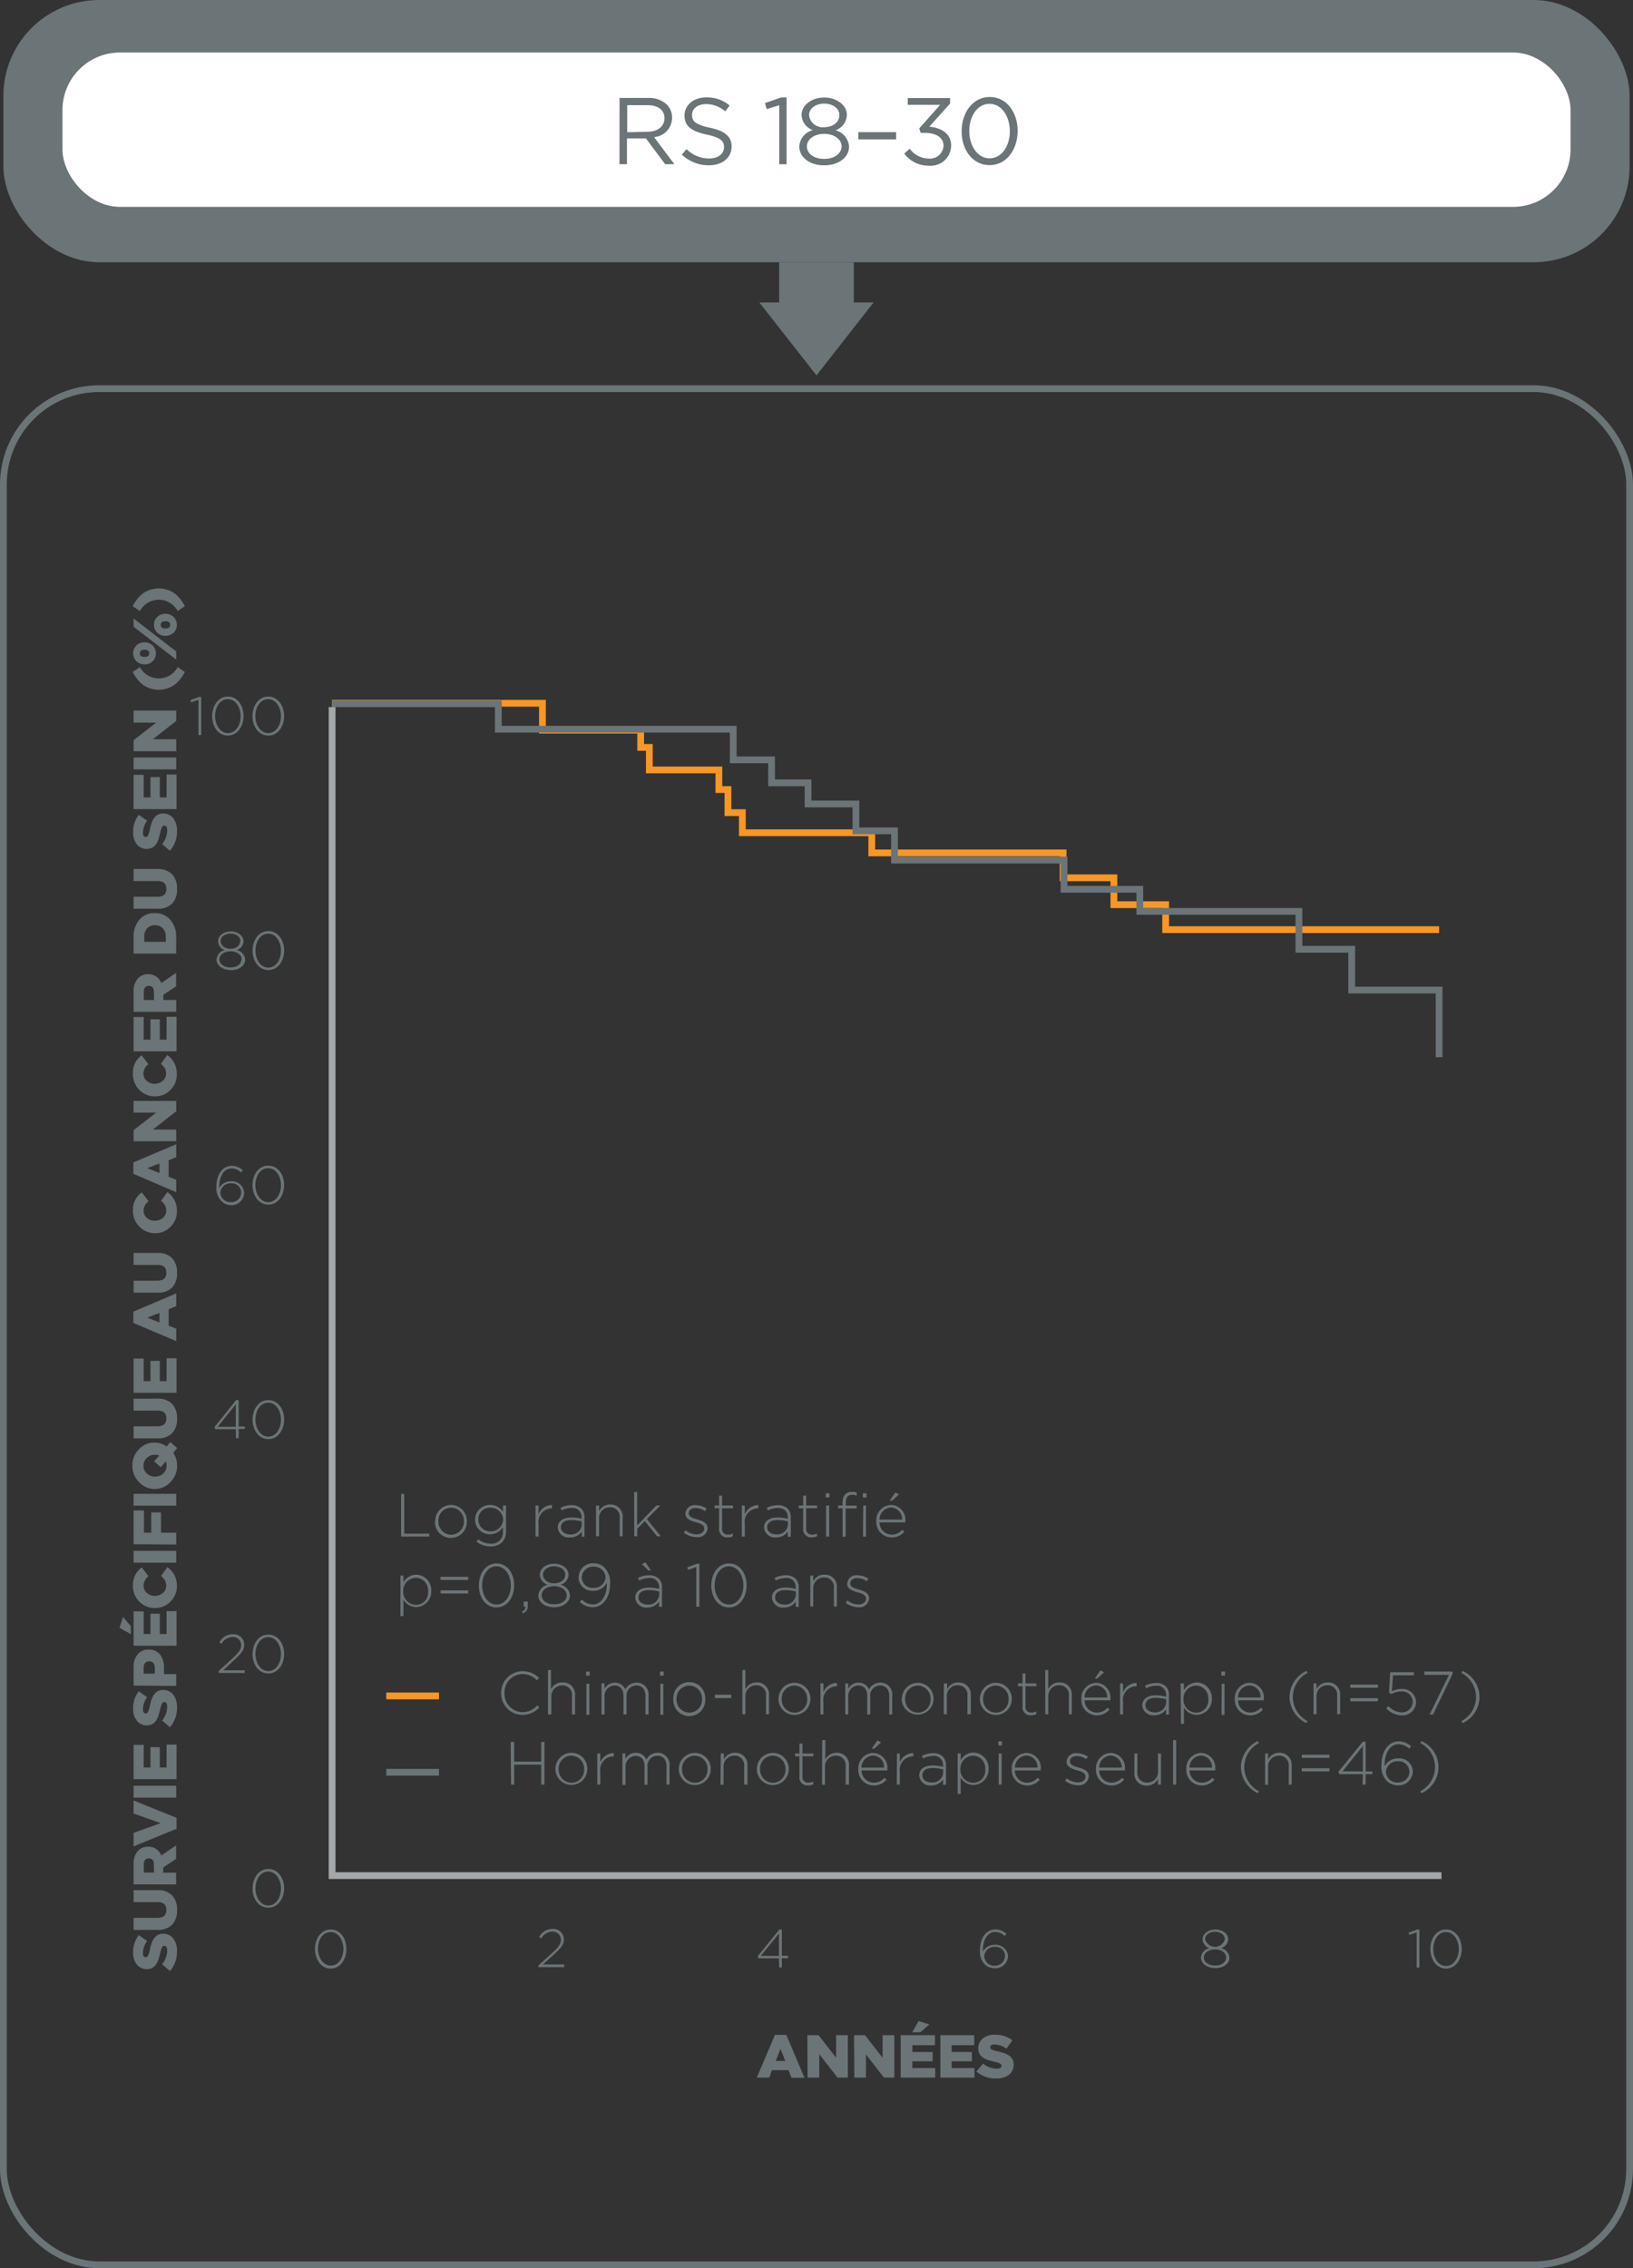 <svg xmlns="http://www.w3.org/2000/svg" xmlns:xlink="http://www.w3.org/1999/xlink" viewBox="0 0 241.38 335.16"><rect x="0" y="0" width="241.38" height="335.16" fill="#333333" stroke="none"/><defs><clipPath id="clip-path" transform="translate(-9 -7)"><rect width="259.38" height="343.16" style="fill:none"/></clipPath></defs><title>FRFR_NP18-30</title><g id="Layer_2" data-name="Layer 2"><g id="Layer_1-2" data-name="Layer 1"><g style="clip-path:url(#clip-path)"><rect x="0.5" y="57.43" width="240.38" height="277.23" rx="14.17" style="fill:none;stroke:#6b7477"/><rect x="0.5" width="240.38" height="38.75" rx="14.17" style="fill:#6b7477"/><rect x="9.23" y="7.76" width="222.92" height="22.81" rx="8.5" style="fill:#fff"/></g><path d="M100.58,21.47h4.21a3.84,3.84,0,0,1,2.79,1,2.69,2.69,0,0,1,.76,1.93v0a2.87,2.87,0,0,1-2.66,2.86l3,4h-1.36l-2.84-3.81h-2.81v3.81h-1.1Zm4.12,5c1.47,0,2.52-.76,2.52-2v0c0-1.2-.93-1.93-2.51-1.93h-3v4Z" transform="translate(-9 -7)" style="fill:#6b7477"/><path d="M109.79,29.85l.69-.82a4.64,4.64,0,0,0,3.36,1.39c1.31,0,2.18-.7,2.18-1.67v0c0-.91-.49-1.42-2.55-1.86-2.25-.49-3.29-1.22-3.29-2.83v0c0-1.54,1.36-2.67,3.22-2.67a5.17,5.17,0,0,1,3.45,1.2l-.65.86a4.32,4.32,0,0,0-2.83-1.07c-1.27,0-2.08.7-2.08,1.59v0c0,.93.5,1.45,2.66,1.91s3.19,1.27,3.19,2.77v0c0,1.68-1.4,2.77-3.34,2.77A5.74,5.74,0,0,1,109.79,29.85Z" transform="translate(-9 -7)" style="fill:#6b7477"/><path d="M124.18,22.55l-1.85.57-.26-.89,2.39-.83h.81v9.87h-1.09Z" transform="translate(-9 -7)" style="fill:#6b7477"/><path d="M127.15,28.64v0a2.64,2.64,0,0,1,2-2.41A2.5,2.5,0,0,1,127.48,24v0c0-1.51,1.56-2.59,3.35-2.59s3.35,1.08,3.35,2.59v0a2.49,2.49,0,0,1-1.68,2.25,2.68,2.68,0,0,1,2,2.4v0c0,1.66-1.6,2.78-3.69,2.78S127.15,30.28,127.15,28.64Zm6.25,0v0c0-1.09-1.14-1.86-2.57-1.86s-2.56.77-2.56,1.86v0c0,1,.95,1.84,2.56,1.84S133.4,29.61,133.4,28.61ZM133.07,24v0c0-1-1-1.69-2.24-1.69s-2.24.71-2.24,1.69v0a2,2,0,0,0,2.24,1.79C132.08,25.81,133.07,25.08,133.07,24Z" transform="translate(-9 -7)" style="fill:#6b7477"/><path d="M135.88,26.53h5.58V27.6h-5.58Z" transform="translate(-9 -7)" style="fill:#6b7477"/><path d="M142.66,29.69l.81-.71a3.54,3.54,0,0,0,2.86,1.45,2,2,0,0,0,2.14-1.9v0c0-1.22-1.13-1.89-2.74-1.89h-.63l-.23-.66,3.1-3.49h-4.79v-1h6.26v.81l-3.08,3.42c1.71.14,3.23,1,3.23,2.76v0a3,3,0,0,1-3.27,3A4.45,4.45,0,0,1,142.66,29.69Z" transform="translate(-9 -7)" style="fill:#6b7477"/><path d="M151.14,26.4v0c0-2.74,1.64-5.07,4.16-5.07s4.12,2.3,4.12,5v0c0,2.75-1.62,5.07-4.14,5.07S151.14,29.15,151.14,26.4Zm7.13,0v0c0-2.14-1.17-4.06-3-4.06s-3,1.88-3,4v0c0,2.14,1.18,4.06,3,4.06S158.27,28.54,158.27,26.4Z" transform="translate(-9 -7)" style="fill:#6b7477"/><path d="M38.34,110.41l-1.08.37-.12-.33,1.28-.47h.32v5.64h-.4Z" transform="translate(-9 -7)" style="fill:#6b7477"/><path d="M40.36,112.83h0c0-1.54.9-2.9,2.33-2.9S45,111.26,45,112.8v0c0,1.54-.91,2.89-2.33,2.89S40.36,114.38,40.36,112.83Zm4.21,0h0c0-1.3-.74-2.52-1.9-2.52s-1.88,1.2-1.88,2.5v0c0,1.29.74,2.52,1.9,2.52S44.57,114.13,44.57,112.83Z" transform="translate(-9 -7)" style="fill:#6b7477"/><path d="M46.32,112.83h0c0-1.54.9-2.9,2.33-2.9S51,111.26,51,112.8v0c0,1.54-.91,2.89-2.33,2.89S46.32,114.38,46.32,112.83Zm4.21,0h0c0-1.3-.74-2.52-1.9-2.52s-1.88,1.2-1.88,2.5v0c0,1.29.74,2.52,1.9,2.52S50.53,114.13,50.53,112.83Z" transform="translate(-9 -7)" style="fill:#6b7477"/><path d="M41,148.77v0a1.57,1.57,0,0,1,1.23-1.38,1.44,1.44,0,0,1-1-1.3v0c0-.87.92-1.46,1.88-1.46s1.89.59,1.89,1.46v0a1.45,1.45,0,0,1-1,1.3,1.57,1.57,0,0,1,1.24,1.38v0c0,.93-.9,1.58-2.08,1.58S41,149.7,41,148.77Zm3.72,0v0c0-.7-.73-1.2-1.65-1.2s-1.64.5-1.64,1.2v0c0,.63.61,1.18,1.64,1.18S44.67,149.42,44.67,148.79Zm-.19-2.72v0c0-.63-.64-1.09-1.46-1.09s-1.45.46-1.45,1.09v0c0,.69.66,1.15,1.45,1.15S44.48,146.76,44.48,146.07Z" transform="translate(-9 -7)" style="fill:#6b7477"/><path d="M46.33,147.48h0c0-1.55.9-2.9,2.33-2.9S51,145.91,51,147.45v0c0,1.54-.91,2.89-2.33,2.89S46.33,149,46.33,147.48Zm4.2,0h0c0-1.31-.73-2.52-1.89-2.52s-1.88,1.2-1.88,2.5v0c0,1.29.74,2.52,1.9,2.52S50.53,148.78,50.53,147.48Z" transform="translate(-9 -7)" style="fill:#6b7477"/><path d="M41.7,184.45a2.73,2.73,0,0,1-.71-2.18v0c0-1.69.89-3,2.28-3a2.46,2.46,0,0,1,1.62.65l-.27.32a2,2,0,0,0-1.38-.59c-1.13,0-1.83,1.16-1.83,2.74v.16a1.91,1.91,0,0,1,1.75-1,1.81,1.81,0,0,1,1.93,1.69v0a1.86,1.86,0,0,1-2,1.84A2.06,2.06,0,0,1,41.7,184.45Zm2.95-1.26v0a1.39,1.39,0,0,0-1.51-1.34,1.49,1.49,0,0,0-1.56,1.38v0a1.46,1.46,0,0,0,1.58,1.4A1.42,1.42,0,0,0,44.65,183.19Z" transform="translate(-9 -7)" style="fill:#6b7477"/><path d="M46.32,182.13v0c0-1.54.9-2.89,2.33-2.89S51,180.56,51,182.1h0c0,1.55-.91,2.9-2.33,2.9S46.32,183.67,46.32,182.13Zm4.21,0v0c0-1.3-.74-2.51-1.9-2.51s-1.88,1.19-1.88,2.5h0c0,1.3.74,2.52,1.9,2.52S50.53,183.43,50.53,182.13Z" transform="translate(-9 -7)" style="fill:#6b7477"/><path d="M43.85,218.19h-3l-.15-.31,3.2-4h.38v3.91h.91v.36h-.91v1.37h-.4Zm0-.36v-3.31l-2.67,3.31Z" transform="translate(-9 -7)" style="fill:#6b7477"/><path d="M46.33,216.78v0c0-1.54.9-2.89,2.33-2.89S51,215.2,51,216.75h0c0,1.55-.91,2.9-2.33,2.9S46.33,218.32,46.33,216.78Zm4.2,0v0c0-1.3-.73-2.52-1.89-2.52s-1.88,1.2-1.88,2.51h0c0,1.3.74,2.52,1.9,2.52S50.53,218.07,50.53,216.78Z" transform="translate(-9 -7)" style="fill:#6b7477"/><path d="M41.33,253.9,43.42,252c.92-.84,1.23-1.32,1.23-1.91a1.2,1.2,0,0,0-1.26-1.2,1.93,1.93,0,0,0-1.64,1l-.31-.21a2.2,2.2,0,0,1,2-1.2,1.57,1.57,0,0,1,1.66,1.54h0c0,.77-.41,1.28-1.39,2.18L42,253.81h3.17v.4H41.33Z" transform="translate(-9 -7)" style="fill:#6b7477"/><path d="M46.33,251.43v0c0-1.54.9-2.89,2.33-2.89S51,249.85,51,251.39v0c0,1.54-.91,2.89-2.33,2.89S46.33,253,46.33,251.43Zm4.2,0v0c0-1.3-.73-2.52-1.89-2.52s-1.88,1.2-1.88,2.5v0c0,1.3.74,2.52,1.9,2.52S50.53,252.72,50.53,251.43Z" transform="translate(-9 -7)" style="fill:#6b7477"/><path d="M46.33,286.07h0c0-1.54.9-2.9,2.33-2.9S51,284.5,51,286v0c0,1.54-.91,2.89-2.33,2.89S46.33,287.62,46.33,286.07Zm4.2,0h0c0-1.3-.73-2.52-1.89-2.52s-1.88,1.2-1.88,2.5v0c0,1.29.74,2.52,1.9,2.52S50.53,287.37,50.53,286.07Z" transform="translate(-9 -7)" style="fill:#6b7477"/><path d="M34.12,298.25l-1.16-1a3.22,3.22,0,0,0,.75-2c0-.48-.14-.72-.43-.72h0a.36.36,0,0,0-.32.21,3.13,3.13,0,0,0-.28.86c-.09.38-.18.69-.25.93a3.59,3.59,0,0,1-.37.76,1.57,1.57,0,0,1-1.36.68h0a1.81,1.81,0,0,1-1.45-.66,2.62,2.62,0,0,1-.57-1.78,4,4,0,0,1,.84-2.59l1.23.87a3.09,3.09,0,0,0-.62,1.77c0,.42.14.63.41.63h0a.38.38,0,0,0,.34-.22,4.12,4.12,0,0,0,.27-.87,7.07,7.07,0,0,1,.27-1,2.69,2.69,0,0,1,.39-.74,1.52,1.52,0,0,1,1.3-.63h0a1.82,1.82,0,0,1,1.51.7,2.91,2.91,0,0,1,.54,1.85A4.29,4.29,0,0,1,34.12,298.25Z" transform="translate(-9 -7)" style="fill:#6b7477"/><path d="M34.47,291.38a2.88,2.88,0,0,1-2.18.79H28.75v-1.78h3.5c.9,0,1.34-.38,1.34-1.16s-.43-1.16-1.29-1.16H28.75V286.3h3.49a2.88,2.88,0,0,1,2.23.8,3.07,3.07,0,0,1,.7,2.15A3,3,0,0,1,34.47,291.38Z" transform="translate(-9 -7)" style="fill:#6b7477"/><path d="M28.75,285.44v-3a2.75,2.75,0,0,1,.69-2,2,2,0,0,1,1.46-.56h0a2,2,0,0,1,1.94,1.3l2.19-1.5v2l-1.91,1.27v.77h1.91v1.74Zm3-2.9q0-.93-.75-.93h0c-.5,0-.75.31-.75.94v1.15h1.52Z" transform="translate(-9 -7)" style="fill:#6b7477"/><path d="M28.75,279.83v-2l4-1.43-4-1.43v-1.92l6.35,2.56v1.62Z" transform="translate(-9 -7)" style="fill:#6b7477"/><path d="M28.75,272.63v-1.76h6.3v1.76Z" transform="translate(-9 -7)" style="fill:#6b7477"/><path d="M28.75,269.9v-5.07h1.49v3.34h1v-3h1.38v3h1v-3.38h1.48v5.11Z" transform="translate(-9 -7)" style="fill:#6b7477"/><path d="M34.12,262.23l-1.16-1a3.22,3.22,0,0,0,.75-2c0-.48-.14-.72-.43-.72h0a.37.37,0,0,0-.32.2,3.13,3.13,0,0,0-.28.86c-.09.38-.18.69-.25.93a3.59,3.59,0,0,1-.37.76,1.56,1.56,0,0,1-1.36.69h0a1.81,1.81,0,0,1-1.45-.66,2.66,2.66,0,0,1-.57-1.78,4,4,0,0,1,.84-2.6l1.23.88a3,3,0,0,0-.62,1.76c0,.42.14.63.41.63h0a.38.38,0,0,0,.34-.22,4.12,4.12,0,0,0,.27-.87,7.07,7.07,0,0,1,.27-1,2.69,2.69,0,0,1,.39-.74,1.52,1.52,0,0,1,1.3-.63h0a1.83,1.83,0,0,1,1.51.71,2.88,2.88,0,0,1,.54,1.84A4.29,4.29,0,0,1,34.12,262.23Z" transform="translate(-9 -7)" style="fill:#6b7477"/><path d="M28.75,256.07v-2.7a2.89,2.89,0,0,1,.59-1.91,2,2,0,0,1,1.63-.71h0a2.06,2.06,0,0,1,1.7.76,3.1,3.1,0,0,1,.57,2v.86h1.8v1.75Zm3.13-2.58c0-.66-.27-1-.82-1h0c-.55,0-.83.34-.83,1v.82h1.66Z" transform="translate(-9 -7)" style="fill:#6b7477"/><path d="M26.66,247.53l.52-1.59,1.15,1.33v1.2Zm2.09,2.65v-5.07h1.49v3.34h1v-3h1.38v3h1v-3.38h1.48v5.11Z" transform="translate(-9 -7)" style="fill:#6b7477"/><path d="M34.25,243.61a3.11,3.11,0,0,1-2.33,1h0a3.18,3.18,0,0,1-2.33-.95,3.25,3.25,0,0,1-.94-2.38,3.36,3.36,0,0,1,.37-1.61,3,3,0,0,1,.94-1.06l1,1.31a1.76,1.76,0,0,0-.74,1.38,1.38,1.38,0,0,0,.49,1.08,1.7,1.7,0,0,0,1.17.43h0a1.76,1.76,0,0,0,1.2-.43,1.38,1.38,0,0,0,.49-1.08,1.61,1.61,0,0,0-.21-.82,2.75,2.75,0,0,0-.56-.6l.94-1.31a3.43,3.43,0,0,1,1,1.09,3.4,3.4,0,0,1,.41,1.7A3.12,3.12,0,0,1,34.25,243.61Z" transform="translate(-9 -7)" style="fill:#6b7477"/><path d="M28.75,237.91v-1.75h6.3v1.75Z" transform="translate(-9 -7)" style="fill:#6b7477"/><path d="M28.75,235.19v-5h1.53v3.29h1.07v-3H32.8v3h2.25v1.75Z" transform="translate(-9 -7)" style="fill:#6b7477"/><path d="M28.75,229.49v-1.75h6.3v1.75Z" transform="translate(-9 -7)" style="fill:#6b7477"/><path d="M34.62,221.68a3.45,3.45,0,0,1,.56,1.92,3.32,3.32,0,0,1-1,2.42,3.08,3.08,0,0,1-2.3,1h0a3.13,3.13,0,0,1-2.31-1,3.36,3.36,0,0,1-1-2.43,3.28,3.28,0,0,1,.95-2.42,3.05,3.05,0,0,1,2.3-1h0a3.08,3.08,0,0,1,1.81.56l.55-.65,1,.89Zm-1.11,1.26-.74.87-1-.88.77-.86a1.77,1.77,0,0,0-.61-.1h0a1.75,1.75,0,0,0-1.21.45,1.52,1.52,0,0,0-.51,1.18,1.47,1.47,0,0,0,.51,1.15,1.73,1.73,0,0,0,1.19.44h0a1.76,1.76,0,0,0,1.2-.44,1.53,1.53,0,0,0,.51-1.17A1.73,1.73,0,0,0,33.51,222.94Z" transform="translate(-9 -7)" style="fill:#6b7477"/><path d="M34.47,218.75a2.84,2.84,0,0,1-2.18.79H28.75v-1.78h3.5c.9,0,1.34-.38,1.34-1.16s-.43-1.16-1.29-1.16H28.75v-1.77h3.49a2.92,2.92,0,0,1,2.23.8,3.07,3.07,0,0,1,.7,2.15A3,3,0,0,1,34.47,218.75Z" transform="translate(-9 -7)" style="fill:#6b7477"/><path d="M28.75,212.81v-5.06h1.49v3.34h1v-3h1.38v3h1V207.7h1.48v5.11Z" transform="translate(-9 -7)" style="fill:#6b7477"/><path d="M28.71,202.49v-1.68l6.34-2.69V200l-1.12.46v2.43l1.12.45v1.83ZM32.57,201l-1.79.7,1.79.71Z" transform="translate(-9 -7)" style="fill:#6b7477"/><path d="M34.47,197.23a2.88,2.88,0,0,1-2.18.78H28.75v-1.77h3.5c.9,0,1.34-.39,1.34-1.17s-.43-1.16-1.29-1.16H28.75v-1.77h3.49a2.92,2.92,0,0,1,2.23.8,3.09,3.09,0,0,1,.7,2.15A3,3,0,0,1,34.47,197.23Z" transform="translate(-9 -7)" style="fill:#6b7477"/><path d="M34.25,188.23a3.14,3.14,0,0,1-2.33,1h0a3.18,3.18,0,0,1-2.33-1,3.21,3.21,0,0,1-.94-2.37,3.33,3.33,0,0,1,.37-1.61,3,3,0,0,1,.94-1.06l1,1.31a1.74,1.74,0,0,0-.74,1.38,1.38,1.38,0,0,0,.49,1.08,1.7,1.7,0,0,0,1.17.42h0a1.76,1.76,0,0,0,1.2-.42,1.41,1.41,0,0,0,.49-1.08,1.59,1.59,0,0,0-.21-.82,2.57,2.57,0,0,0-.56-.61l.94-1.31a3.46,3.46,0,0,1,1,1.1,3.36,3.36,0,0,1,.41,1.69A3.15,3.15,0,0,1,34.25,188.23Z" transform="translate(-9 -7)" style="fill:#6b7477"/><path d="M28.71,180.45v-1.68l6.34-2.69V178l-1.12.46v2.43l1.12.44v1.84Zm3.86-1.53-1.79.7,1.79.71Z" transform="translate(-9 -7)" style="fill:#6b7477"/><path d="M28.75,175.64V174l3.33-2.59H28.75v-1.73h6.3v1.53l-3.45,2.7h3.45v1.72Z" transform="translate(-9 -7)" style="fill:#6b7477"/><path d="M34.25,168a3.11,3.11,0,0,1-2.33,1h0a3.18,3.18,0,0,1-2.33-.95,3.25,3.25,0,0,1-.94-2.38A3.36,3.36,0,0,1,29,164a3.14,3.14,0,0,1,.94-1.06l1,1.32a1.73,1.73,0,0,0-.74,1.37,1.38,1.38,0,0,0,.49,1.08,1.7,1.7,0,0,0,1.17.43h0a1.76,1.76,0,0,0,1.2-.43,1.38,1.38,0,0,0,.49-1.08,1.61,1.61,0,0,0-.21-.82,2.75,2.75,0,0,0-.56-.6l.94-1.31a3.43,3.43,0,0,1,1,1.09,3.4,3.4,0,0,1,.41,1.7A3.12,3.12,0,0,1,34.25,168Z" transform="translate(-9 -7)" style="fill:#6b7477"/><path d="M28.75,162.35v-5.07h1.49v3.34h1v-3h1.38v3h1v-3.38h1.48v5.11Z" transform="translate(-9 -7)" style="fill:#6b7477"/><path d="M28.75,156.52v-3a2.73,2.73,0,0,1,.69-2,2,2,0,0,1,1.46-.56h0a2,2,0,0,1,1.94,1.3l2.19-1.51v2L33.14,154v.76h1.91v1.75Zm3-2.9c0-.62-.25-.94-.75-.94h0c-.5,0-.75.32-.75.95v1.14h1.52Z" transform="translate(-9 -7)" style="fill:#6b7477"/><path d="M28.75,147.91v-2.42a3.71,3.71,0,0,1,.88-2.62,2.85,2.85,0,0,1,2.24-.94h0a2.94,2.94,0,0,1,2.27.94,3.78,3.78,0,0,1,.9,2.65v2.39Zm4.75-2.45a1.81,1.81,0,0,0-.41-1.26,1.48,1.48,0,0,0-1.18-.48h0a1.51,1.51,0,0,0-1.18.48,1.85,1.85,0,0,0-.41,1.26v.71h3.2Z" transform="translate(-9 -7)" style="fill:#6b7477"/><path d="M34.47,140.5a2.88,2.88,0,0,1-2.18.78H28.75v-1.77h3.5c.9,0,1.34-.39,1.34-1.16s-.43-1.16-1.29-1.16H28.75v-1.78h3.49a2.89,2.89,0,0,1,2.23.81,3.07,3.07,0,0,1,.7,2.15A3,3,0,0,1,34.47,140.5Z" transform="translate(-9 -7)" style="fill:#6b7477"/><path d="M34.12,132.72l-1.16-1a3.22,3.22,0,0,0,.75-2c0-.48-.14-.72-.43-.72h0a.36.36,0,0,0-.32.21,2.91,2.91,0,0,0-.28.85c-.09.38-.18.7-.25.94a3.74,3.74,0,0,1-.37.75,1.56,1.56,0,0,1-1.36.69h0a1.81,1.81,0,0,1-1.45-.66,2.66,2.66,0,0,1-.57-1.78,4,4,0,0,1,.84-2.6l1.23.88a3.07,3.07,0,0,0-.62,1.76c0,.42.14.63.41.63h0a.39.39,0,0,0,.34-.21,4.07,4.07,0,0,0,.27-.88,7.07,7.07,0,0,1,.27-1,2.85,2.85,0,0,1,.39-.74,1.52,1.52,0,0,1,1.3-.63h0a1.83,1.83,0,0,1,1.51.71,2.88,2.88,0,0,1,.54,1.84A4.29,4.29,0,0,1,34.12,132.72Z" transform="translate(-9 -7)" style="fill:#6b7477"/><path d="M28.75,126.56v-5.07h1.49v3.34h1v-3h1.38v3h1v-3.38h1.48v5.11Z" transform="translate(-9 -7)" style="fill:#6b7477"/><path d="M28.75,120.69v-1.76h6.3v1.76Z" transform="translate(-9 -7)" style="fill:#6b7477"/><path d="M28.75,118v-1.63l3.33-2.59H28.75V112h6.3v1.53l-3.45,2.7h3.45V118Z" transform="translate(-9 -7)" style="fill:#6b7477"/><path d="M36.32,106.29a5.36,5.36,0,0,1-1.57,1.94,4.11,4.11,0,0,1-4.56,0,5.26,5.26,0,0,1-1.57-1.94l1.06-.71a3.17,3.17,0,0,0,5.58,0Z" transform="translate(-9 -7)" style="fill:#6b7477"/><path d="M31.56,104.72a1.66,1.66,0,0,1-1.19.45h0a1.68,1.68,0,0,1-1.19-.45,1.64,1.64,0,0,1,0-2.36,1.63,1.63,0,0,1,1.18-.44h0a1.69,1.69,0,0,1,1.2.45,1.65,1.65,0,0,1,0,2.35Zm-2.81-5.11V98.4l6.3,4.86v1.21Zm1.62,3.4h0c-.46,0-.7.18-.7.54s.23.52.69.52h0c.47,0,.7-.18.7-.53S30.83,103,30.37,103Zm4.28-2.51a1.7,1.7,0,0,1-1.19.45h0a1.71,1.71,0,0,1-1.2-.44,1.53,1.53,0,0,1-.49-1.19,1.5,1.5,0,0,1,.49-1.17,1.68,1.68,0,0,1,1.19-.45h0a1.7,1.7,0,0,1,1.19.45,1.58,1.58,0,0,1,.5,1.18A1.5,1.5,0,0,1,34.65,100.5Zm-1.19-1.7h0c-.47,0-.7.18-.7.53s.23.53.69.53h0c.47,0,.7-.18.7-.54S33.92,98.8,33.46,98.8Z" transform="translate(-9 -7)" style="fill:#6b7477"/><path d="M35.26,97.29a3.17,3.17,0,0,0-5.58,0l-1.06-.71a5.26,5.26,0,0,1,1.57-1.94,4.11,4.11,0,0,1,4.56,0,5.36,5.36,0,0,1,1.57,1.94Z" transform="translate(-9 -7)" style="fill:#6b7477"/><path d="M123.55,307.68h1.68l2.68,6.35H126l-.46-1.13h-2.43L122.7,314h-1.84Zm1.53,3.86-.71-1.79-.71,1.79Z" transform="translate(-9 -7)" style="fill:#6b7477"/><path d="M128.34,307.73H130l2.59,3.33v-3.33h1.73V314h-1.53l-2.69-3.46V314h-1.73Z" transform="translate(-9 -7)" style="fill:#6b7477"/><path d="M135.24,307.73h1.62l2.6,3.33v-3.33h1.73V314h-1.54L137,310.57V314h-1.72Z" transform="translate(-9 -7)" style="fill:#6b7477"/><path d="M142.13,307.73h5.07v1.48h-3.34v1h3v1.38h-3v1h3.38V314h-5.11Zm2.65-2.09,1.59.51-1.32,1.15h-1.21Z" transform="translate(-9 -7)" style="fill:#6b7477"/><path d="M148,307.73H153v1.48h-3.34v1h3v1.38h-3v1h3.38V314H148Z" transform="translate(-9 -7)" style="fill:#6b7477"/><path d="M153.32,313.09l1-1.16a3.22,3.22,0,0,0,2,.75c.48,0,.72-.14.72-.43v0a.37.37,0,0,0-.2-.32,3.53,3.53,0,0,0-.86-.28c-.38-.09-.7-.17-.94-.25a3.27,3.27,0,0,1-.75-.37,1.54,1.54,0,0,1-.69-1.36v0a1.83,1.83,0,0,1,.66-1.45,2.71,2.71,0,0,1,1.78-.56,4.07,4.07,0,0,1,2.6.83l-.88,1.24a3,3,0,0,0-1.76-.62c-.42,0-.63.13-.63.4v0a.38.38,0,0,0,.21.34,3.56,3.56,0,0,0,.88.27c.38.09.71.18,1,.27a3.19,3.19,0,0,1,.74.39,1.53,1.53,0,0,1,.63,1.3v0a1.82,1.82,0,0,1-.71,1.51,2.88,2.88,0,0,1-1.84.54A4.29,4.29,0,0,1,153.32,313.09Z" transform="translate(-9 -7)" style="fill:#6b7477"/><path d="M55.56,295v0c0-1.54.9-2.89,2.33-2.89s2.31,1.34,2.31,2.88h0c0,1.55-.91,2.9-2.33,2.9S55.56,296.5,55.56,295Zm4.2,0v0c0-1.3-.73-2.51-1.89-2.51S56,293.62,56,294.93h0c0,1.3.74,2.52,1.9,2.52S59.76,296.26,59.76,295Z" transform="translate(-9 -7)" style="fill:#6b7477"/><path d="M88.58,297.43l2.09-1.89c.92-.84,1.24-1.32,1.24-1.91a1.21,1.21,0,0,0-1.26-1.2,1.91,1.91,0,0,0-1.64,1l-.31-.2a2.16,2.16,0,0,1,2-1.2,1.56,1.56,0,0,1,1.66,1.53v0c0,.76-.42,1.28-1.4,2.17l-1.71,1.55H92.4v.4H88.58Z" transform="translate(-9 -7)" style="fill:#6b7477"/><path d="M124.14,296.38h-3l-.14-.32,3.2-3.95h.37V296h.91v.36h-.91v1.36h-.4Zm0-.36v-3.31L121.47,296Z" transform="translate(-9 -7)" style="fill:#6b7477"/><path d="M154.57,297.28a2.73,2.73,0,0,1-.71-2.18v0c0-1.69.89-3,2.28-3a2.46,2.46,0,0,1,1.62.65l-.27.32a2,2,0,0,0-1.38-.59c-1.13,0-1.83,1.16-1.83,2.74v.16a1.91,1.91,0,0,1,1.75-1A1.81,1.81,0,0,1,158,296v0a1.86,1.86,0,0,1-2,1.84A2.06,2.06,0,0,1,154.57,297.28Zm3-1.26v0a1.4,1.4,0,0,0-1.52-1.34,1.49,1.49,0,0,0-1.56,1.38v0a1.46,1.46,0,0,0,1.58,1.4A1.43,1.43,0,0,0,157.53,296Z" transform="translate(-9 -7)" style="fill:#6b7477"/><path d="M186.52,296.25v0a1.57,1.57,0,0,1,1.24-1.38,1.46,1.46,0,0,1-1-1.3v0c0-.87.92-1.46,1.89-1.46s1.89.59,1.89,1.46v0a1.46,1.46,0,0,1-1.05,1.3,1.58,1.58,0,0,1,1.24,1.38v0c0,.93-.91,1.57-2.08,1.57S186.52,297.18,186.52,296.25Zm3.72,0h0c0-.7-.73-1.2-1.64-1.2s-1.65.5-1.65,1.2h0c0,.64.62,1.19,1.65,1.19S190.24,296.9,190.24,296.26Zm-.19-2.71v0c0-.63-.64-1.09-1.45-1.09s-1.46.46-1.46,1.09v0a1.5,1.5,0,0,0,2.91,0Z" transform="translate(-9 -7)" style="fill:#6b7477"/><path d="M218.4,292.54l-1.08.37-.11-.33,1.28-.47h.32v5.63h-.41Z" transform="translate(-9 -7)" style="fill:#6b7477"/><path d="M220.42,295v0c0-1.54.91-2.89,2.33-2.89s2.31,1.34,2.31,2.88h0c0,1.55-.9,2.9-2.33,2.9S220.42,296.5,220.42,295Zm4.21,0v0c0-1.3-.74-2.51-1.9-2.51s-1.87,1.19-1.87,2.5h0c0,1.3.73,2.52,1.89,2.52S224.63,296.26,224.63,295Z" transform="translate(-9 -7)" style="fill:#6b7477"/><polyline points="49.09 104.48 49.09 277.15 213.07 277.15" style="fill:none;stroke:#a5a8aa"/><rect x="57.1" y="250.1" width="7.79" height="1" style="fill:#f89725"/><rect x="57.1" y="261.38" width="7.79" height="1" style="fill:#6b7477"/><path d="M68.29,227.75h.46v5.87h3.7v.43H68.29Z" transform="translate(-9 -7)" style="fill:#6b7477"/><path d="M73.33,231.78v0a2.37,2.37,0,0,1,2.36-2.4A2.34,2.34,0,0,1,78,231.74v0a2.36,2.36,0,1,1-4.71,0Zm4.24,0v0a1.92,1.92,0,0,0-1.89-2,1.9,1.9,0,0,0-1.88,2v0a1.92,1.92,0,0,0,1.89,2A1.9,1.9,0,0,0,77.57,231.78Z" transform="translate(-9 -7)" style="fill:#6b7477"/><path d="M79.43,234.81l.26-.36a3,3,0,0,0,1.85.65,1.64,1.64,0,0,0,1.8-1.78v-.67a2.25,2.25,0,0,1-1.91,1.06,2.17,2.17,0,0,1-2.21-2.16v0a2.18,2.18,0,0,1,2.21-2.17,2.25,2.25,0,0,1,1.91,1v-.92h.45v3.88a2.13,2.13,0,0,1-.59,1.56,2.31,2.31,0,0,1-1.66.61A3.45,3.45,0,0,1,79.43,234.81Zm3.94-3.27h0a1.82,1.82,0,0,0-1.9-1.75,1.69,1.69,0,0,0-1.77,1.74h0a1.75,1.75,0,0,0,1.77,1.76A1.83,1.83,0,0,0,83.37,231.54Z" transform="translate(-9 -7)" style="fill:#6b7477"/><path d="M88.16,229.46h.44v1.31a2.17,2.17,0,0,1,2-1.38v.49h0a2,2,0,0,0-2,2.29v1.88h-.44Z" transform="translate(-9 -7)" style="fill:#6b7477"/><path d="M91.44,232.72v0c0-.95.82-1.49,2-1.49a5.39,5.39,0,0,1,1.52.2v-.2a1.32,1.32,0,0,0-1.51-1.4,3.13,3.13,0,0,0-1.44.36l-.16-.38a3.6,3.6,0,0,1,1.63-.4,2,2,0,0,1,1.45.51,1.73,1.73,0,0,1,.46,1.29v2.86H95v-.76a2.08,2.08,0,0,1-1.75.87A1.6,1.6,0,0,1,91.44,232.72Zm3.54-.39v-.52a6.11,6.11,0,0,0-1.56-.2c-1,0-1.51.43-1.51,1.07v0c0,.66.63,1.05,1.33,1.05A1.58,1.58,0,0,0,95,232.33Z" transform="translate(-9 -7)" style="fill:#6b7477"/><path d="M97.1,229.46h.45v.86a1.78,1.78,0,0,1,1.65-1,1.75,1.75,0,0,1,1.84,1.89v2.8h-.44v-2.72a1.4,1.4,0,0,0-1.46-1.57,1.57,1.57,0,0,0-1.59,1.64v2.65H97.1Z" transform="translate(-9 -7)" style="fill:#6b7477"/><path d="M102.74,227.48h.44v4.93l2.84-2.95h.59l-2,2,2.07,2.55h-.56l-1.81-2.24-1.12,1.13v1.11h-.44Z" transform="translate(-9 -7)" style="fill:#6b7477"/><path d="M110.08,233.48l.26-.35a2.77,2.77,0,0,0,1.65.6c.62,0,1.11-.34,1.11-.87v0c0-.54-.58-.74-1.22-.92s-1.57-.44-1.57-1.26v0a1.35,1.35,0,0,1,1.51-1.27,3.07,3.07,0,0,1,1.63.51l-.23.37a2.66,2.66,0,0,0-1.42-.46c-.63,0-1,.34-1,.8v0c0,.51.62.7,1.28.89s1.51.47,1.51,1.28v0a1.42,1.42,0,0,1-1.59,1.34A3.2,3.2,0,0,1,110.08,233.48Z" transform="translate(-9 -7)" style="fill:#6b7477"/><path d="M115.29,232.87v-3h-.66v-.41h.66V228h.44v1.46h1.62v.41h-1.62v3a.81.81,0,0,0,.92.89,1.49,1.49,0,0,0,.68-.16V234a1.69,1.69,0,0,1-.75.17A1.18,1.18,0,0,1,115.29,232.87Z" transform="translate(-9 -7)" style="fill:#6b7477"/><path d="M118.65,229.46h.44v1.31a2.19,2.19,0,0,1,2-1.38v.49h0a2,2,0,0,0-2,2.29v1.88h-.44Z" transform="translate(-9 -7)" style="fill:#6b7477"/><path d="M121.93,232.72v0c0-.95.82-1.49,2-1.49a5.39,5.39,0,0,1,1.52.2v-.2c0-.93-.56-1.4-1.51-1.4a3.13,3.13,0,0,0-1.44.36l-.16-.38a3.6,3.6,0,0,1,1.63-.4,2,2,0,0,1,1.45.51,1.74,1.74,0,0,1,.47,1.29v2.86h-.44v-.76a2.08,2.08,0,0,1-1.75.87A1.6,1.6,0,0,1,121.93,232.72Zm3.54-.39v-.52a6,6,0,0,0-1.55-.2c-1,0-1.52.43-1.52,1.07v0c0,.66.63,1.05,1.34,1.05A1.58,1.58,0,0,0,125.47,232.33Z" transform="translate(-9 -7)" style="fill:#6b7477"/><path d="M127.72,232.87v-3h-.66v-.41h.66V228h.44v1.46h1.61v.41h-1.61v3a.81.81,0,0,0,.92.89,1.49,1.49,0,0,0,.68-.16V234a1.69,1.69,0,0,1-.75.17A1.18,1.18,0,0,1,127.72,232.87Z" transform="translate(-9 -7)" style="fill:#6b7477"/><path d="M131.06,227.66h.55v.61h-.55Zm.05,1.8h.45v4.59h-.45Z" transform="translate(-9 -7)" style="fill:#6b7477"/><path d="M133.54,229.87h-.66v-.41h.66V229a1.65,1.65,0,0,1,.41-1.19,1.28,1.28,0,0,1,1-.36,2,2,0,0,1,.69.1V228a2.18,2.18,0,0,0-.69-.12c-.63,0-.92.38-.92,1.16v.44h1.6v.41H134v4.18h-.45Zm3-2.21h.55v.61h-.55Zm.06,1.8H137v4.59h-.44Z" transform="translate(-9 -7)" style="fill:#6b7477"/><path d="M138.53,231.77v0a2.26,2.26,0,0,1,2.18-2.39,2.17,2.17,0,0,1,2.11,2.4,1,1,0,0,1,0,.18H139a1.82,1.82,0,0,0,1.8,1.81,2.06,2.06,0,0,0,1.57-.72l.31.27a2.43,2.43,0,0,1-1.9.86A2.28,2.28,0,0,1,138.53,231.77Zm3.81-.23a1.7,1.7,0,0,0-1.65-1.78,1.79,1.79,0,0,0-1.69,1.78Zm-1-4,.55.27-1,.93h-.38Z" transform="translate(-9 -7)" style="fill:#6b7477"/><path d="M68.19,239.82h.44v1a2.22,2.22,0,0,1,1.89-1.14,2.28,2.28,0,0,1,2.23,2.39v0a2.29,2.29,0,0,1-2.23,2.4,2.2,2.2,0,0,1-1.89-1.1v2.43h-.44Zm4.08,2.32v0a1.84,1.84,0,0,0-1.8-2,1.92,1.92,0,0,0-1.87,2v0a1.92,1.92,0,0,0,1.87,2A1.79,1.79,0,0,0,72.27,242.14Z" transform="translate(-9 -7)" style="fill:#6b7477"/><path d="M74.12,240h4.09v.46H74.12Zm0,2h4.09v.46H74.12Z" transform="translate(-9 -7)" style="fill:#6b7477"/><path d="M79.78,241.28v0c0-1.73,1-3.26,2.62-3.26s2.6,1.51,2.6,3.24v0c0,1.74-1,3.26-2.62,3.26S79.78,243,79.78,241.28Zm4.73,0v0c0-1.46-.82-2.83-2.13-2.83s-2.11,1.35-2.11,2.81v0c0,1.46.82,2.84,2.13,2.84S84.51,242.74,84.51,241.28Z" transform="translate(-9 -7)" style="fill:#6b7477"/><path d="M86.15,245.15c.39-.2.53-.39.51-.74h-.25v-.76H87v.67a1,1,0,0,1-.75,1.06Z" transform="translate(-9 -7)" style="fill:#6b7477"/><path d="M88.57,242.73v0a1.78,1.78,0,0,1,1.4-1.56,1.63,1.63,0,0,1-1.18-1.46v0c0-1,1-1.65,2.12-1.65s2.13.67,2.13,1.65v0a1.63,1.63,0,0,1-1.18,1.46,1.78,1.78,0,0,1,1.39,1.56v0c0,1-1,1.77-2.34,1.77S88.57,243.77,88.57,242.73Zm4.2,0v0c0-.78-.83-1.35-1.86-1.35s-1.85.57-1.85,1.35v0c0,.71.69,1.33,1.85,1.33S92.77,243.46,92.77,242.75Zm-.22-3.06v0c0-.71-.72-1.22-1.64-1.22s-1.64.51-1.64,1.22v0c0,.77.75,1.29,1.64,1.29S92.55,240.46,92.55,239.69Z" transform="translate(-9 -7)" style="fill:#6b7477"/><path d="M98.7,241.1v-.24a2.16,2.16,0,0,1-2,1.2,2,2,0,0,1-2.18-1.92v0A2.12,2.12,0,0,1,96.77,238a2.24,2.24,0,0,1,1.6.64,3.22,3.22,0,0,1,.8,2.46v0c0,2-1.1,3.4-2.57,3.4a2.87,2.87,0,0,1-1.9-.78l.3-.36a2.34,2.34,0,0,0,1.61.72C97.87,244.1,98.7,242.78,98.7,241.1Zm-.19-1v0a1.67,1.67,0,0,0-1.79-1.6A1.64,1.64,0,0,0,95,240.1v0a1.57,1.57,0,0,0,1.71,1.53A1.68,1.68,0,0,0,98.51,240.05Z" transform="translate(-9 -7)" style="fill:#6b7477"/><path d="M102.9,243.08v0c0-.95.82-1.49,2-1.49a5.39,5.39,0,0,1,1.52.2v-.2a1.32,1.32,0,0,0-1.51-1.41,3.13,3.13,0,0,0-1.44.37l-.17-.38a3.63,3.63,0,0,1,1.63-.4,2,2,0,0,1,1.45.5,1.74,1.74,0,0,1,.47,1.3v2.86h-.43v-.76a2.1,2.1,0,0,1-1.76.87A1.59,1.59,0,0,1,102.9,243.08Zm3.54-.39v-.52a6,6,0,0,0-1.56-.21c-1,0-1.51.44-1.51,1.08h0c0,.67.63,1.06,1.33,1.06A1.58,1.58,0,0,0,106.44,242.69Zm-2.57-4.56.55-.27.79,1.2h-.37Z" transform="translate(-9 -7)" style="fill:#6b7477"/><path d="M111.92,238.55l-1.22.42-.12-.37,1.44-.53h.36v6.34h-.46Z" transform="translate(-9 -7)" style="fill:#6b7477"/><path d="M114.14,241.28v0c0-1.73,1-3.26,2.62-3.26s2.6,1.51,2.6,3.24v0c0,1.74-1,3.26-2.62,3.26S114.14,243,114.14,241.28Zm4.74,0v0c0-1.46-.83-2.83-2.14-2.83s-2.11,1.35-2.11,2.81v0c0,1.46.82,2.84,2.13,2.84S118.88,242.74,118.88,241.28Z" transform="translate(-9 -7)" style="fill:#6b7477"/><path d="M123.1,243.08v0c0-.95.82-1.49,2-1.49a5.39,5.39,0,0,1,1.52.2v-.2a1.32,1.32,0,0,0-1.51-1.41,3.13,3.13,0,0,0-1.44.37l-.16-.38a3.6,3.6,0,0,1,1.63-.4,2,2,0,0,1,1.45.5,1.78,1.78,0,0,1,.47,1.3v2.86h-.44v-.76a2.08,2.08,0,0,1-1.75.87A1.6,1.6,0,0,1,123.1,243.08Zm3.54-.39v-.52a6,6,0,0,0-1.55-.21c-1,0-1.52.44-1.52,1.08h0c0,.67.63,1.06,1.33,1.06A1.58,1.58,0,0,0,126.64,242.69Z" transform="translate(-9 -7)" style="fill:#6b7477"/><path d="M128.77,239.82h.44v.86a1.79,1.79,0,0,1,1.65-1,1.76,1.76,0,0,1,1.84,1.9v2.8h-.44v-2.72a1.4,1.4,0,0,0-1.46-1.57,1.57,1.57,0,0,0-1.59,1.64v2.65h-.44Z" transform="translate(-9 -7)" style="fill:#6b7477"/><path d="M134,243.84l.26-.35a2.72,2.72,0,0,0,1.65.6c.62,0,1.1-.34,1.1-.87v0c0-.54-.57-.74-1.21-.92s-1.58-.44-1.58-1.26v0a1.35,1.35,0,0,1,1.52-1.27,3,3,0,0,1,1.62.51l-.23.37a2.63,2.63,0,0,0-1.41-.46c-.63,0-1.05.34-1.05.8v0c0,.51.62.7,1.28.89s1.51.47,1.51,1.28v0a1.42,1.42,0,0,1-1.58,1.34A3.15,3.15,0,0,1,134,243.84Z" transform="translate(-9 -7)" style="fill:#6b7477"/><path d="M83.08,257.21v0a3.17,3.17,0,0,1,3.15-3.26,3.34,3.34,0,0,1,2.45,1l-.33.34a2.9,2.9,0,0,0-2.13-.92,2.69,2.69,0,0,0-2.65,2.81v0A2.72,2.72,0,0,0,86.23,260a2.89,2.89,0,0,0,2.17-1l.32.3a3.33,3.33,0,0,1-2.5,1.1A3.14,3.14,0,0,1,83.08,257.21Z" transform="translate(-9 -7)" style="fill:#6b7477"/><path d="M90,253.77h.44v2.84a1.81,1.81,0,0,1,1.66-1A1.76,1.76,0,0,1,94,257.53v2.81h-.45v-2.72a1.4,1.4,0,0,0-1.45-1.57,1.58,1.58,0,0,0-1.6,1.64v2.65H90Z" transform="translate(-9 -7)" style="fill:#6b7477"/><path d="M95.63,254h.55v.6h-.55Zm.05,1.8h.44v4.59h-.44Z" transform="translate(-9 -7)" style="fill:#6b7477"/><path d="M97.91,255.75h.45v.82a1.68,1.68,0,0,1,1.53-.93,1.64,1.64,0,0,1,1.54,1,1.84,1.84,0,0,1,1.66-1,1.73,1.73,0,0,1,1.77,1.92v2.78h-.45v-2.72c0-1-.51-1.57-1.36-1.57a1.47,1.47,0,0,0-1.44,1.62v2.67h-.45v-2.75c0-1-.52-1.54-1.34-1.54a1.54,1.54,0,0,0-1.46,1.65v2.64h-.45Z" transform="translate(-9 -7)" style="fill:#6b7477"/><path d="M106.55,254h.55v.6h-.55Zm.06,1.8h.44v4.59h-.44Z" transform="translate(-9 -7)" style="fill:#6b7477"/><path d="M108.53,258.07v0a2.36,2.36,0,1,1,4.71,0v0a2.36,2.36,0,1,1-4.71,0Zm4.24,0v0a1.92,1.92,0,0,0-1.89-2,1.9,1.9,0,0,0-1.88,2v0a1.93,1.93,0,0,0,1.89,2A1.9,1.9,0,0,0,112.77,258.07Z" transform="translate(-9 -7)" style="fill:#6b7477"/><path d="M114.67,257.42h2.42v.5h-2.42Z" transform="translate(-9 -7)" style="fill:#6b7477"/><path d="M118.74,253.77h.44v2.84a1.81,1.81,0,0,1,1.66-1,1.75,1.75,0,0,1,1.83,1.89v2.81h-.44v-2.72a1.4,1.4,0,0,0-1.45-1.57,1.57,1.57,0,0,0-1.6,1.64v2.65h-.44Z" transform="translate(-9 -7)" style="fill:#6b7477"/><path d="M124.07,258.07v0a2.38,2.38,0,0,1,2.37-2.41,2.35,2.35,0,0,1,2.35,2.39v0a2.36,2.36,0,1,1-4.72,0Zm4.24,0v0a1.92,1.92,0,0,0-1.89-2,1.89,1.89,0,0,0-1.87,2v0a1.92,1.92,0,0,0,1.89,2A1.89,1.89,0,0,0,128.31,258.07Z" transform="translate(-9 -7)" style="fill:#6b7477"/><path d="M130.27,255.75h.44v1.31a2.17,2.17,0,0,1,2-1.38v.49h0a2,2,0,0,0-2,2.29v1.88h-.44Z" transform="translate(-9 -7)" style="fill:#6b7477"/><path d="M133.94,255.75h.44v.82a1.69,1.69,0,0,1,1.53-.93,1.65,1.65,0,0,1,1.55,1,1.83,1.83,0,0,1,1.66-1,1.73,1.73,0,0,1,1.76,1.92v2.78h-.44v-2.72c0-1-.51-1.57-1.36-1.57a1.48,1.48,0,0,0-1.45,1.62v2.67h-.44v-2.75c0-1-.52-1.54-1.34-1.54a1.55,1.55,0,0,0-1.47,1.65v2.64h-.44Z" transform="translate(-9 -7)" style="fill:#6b7477"/><path d="M142.31,258.07v0a2.38,2.38,0,0,1,2.37-2.41A2.35,2.35,0,0,1,147,258v0a2.36,2.36,0,1,1-4.72,0Zm4.24,0v0a1.92,1.92,0,0,0-1.89-2,1.89,1.89,0,0,0-1.87,2v0a1.93,1.93,0,0,0,1.89,2A1.89,1.89,0,0,0,146.55,258.07Z" transform="translate(-9 -7)" style="fill:#6b7477"/><path d="M148.51,255.75H149v.86a1.81,1.81,0,0,1,1.66-1,1.76,1.76,0,0,1,1.84,1.89v2.81H152v-2.72a1.4,1.4,0,0,0-1.45-1.57,1.58,1.58,0,0,0-1.6,1.64v2.65h-.44Z" transform="translate(-9 -7)" style="fill:#6b7477"/><path d="M153.84,258.07v0a2.38,2.38,0,0,1,2.37-2.41,2.35,2.35,0,0,1,2.35,2.39v0a2.36,2.36,0,1,1-4.72,0Zm4.24,0v0a1.92,1.92,0,0,0-1.89-2,1.89,1.89,0,0,0-1.87,2v0a1.93,1.93,0,0,0,1.89,2A1.89,1.89,0,0,0,158.08,258.07Z" transform="translate(-9 -7)" style="fill:#6b7477"/><path d="M160.14,259.16v-3h-.67v-.41h.67v-1.47h.44v1.47h1.61v.41h-1.61v3a.81.81,0,0,0,.92.89,1.48,1.48,0,0,0,.67-.16v.41a1.61,1.61,0,0,1-.74.16A1.17,1.17,0,0,1,160.14,259.16Z" transform="translate(-9 -7)" style="fill:#6b7477"/><path d="M163.5,253.77h.44v2.84a1.79,1.79,0,0,1,1.65-1,1.75,1.75,0,0,1,1.84,1.89v2.81H167v-2.72a1.4,1.4,0,0,0-1.46-1.57,1.57,1.57,0,0,0-1.59,1.64v2.65h-.44Z" transform="translate(-9 -7)" style="fill:#6b7477"/><path d="M168.84,258.06v0a2.27,2.27,0,0,1,2.18-2.4,2.18,2.18,0,0,1,2.11,2.41,1,1,0,0,1,0,.18h-3.81a1.82,1.82,0,0,0,1.8,1.81,2.09,2.09,0,0,0,1.58-.72l.3.27a2.42,2.42,0,0,1-1.9.86A2.28,2.28,0,0,1,168.84,258.06Zm3.81-.23a1.69,1.69,0,0,0-1.65-1.78,1.78,1.78,0,0,0-1.69,1.78Zm-1-4,.55.27-1,.93h-.38Z" transform="translate(-9 -7)" style="fill:#6b7477"/><path d="M174.56,255.75H175v1.31a2.16,2.16,0,0,1,2-1.38v.49h0a2,2,0,0,0-2,2.29v1.88h-.44Z" transform="translate(-9 -7)" style="fill:#6b7477"/><path d="M177.84,259v0c0-.95.82-1.49,2-1.49a5.39,5.39,0,0,1,1.52.2v-.2a1.32,1.32,0,0,0-1.51-1.41,3.13,3.13,0,0,0-1.44.37l-.16-.38a3.6,3.6,0,0,1,1.63-.4,2,2,0,0,1,1.45.5,1.77,1.77,0,0,1,.46,1.3v2.86h-.43v-.76a2.08,2.08,0,0,1-1.75.87A1.6,1.6,0,0,1,177.84,259Zm3.54-.39v-.52a6,6,0,0,0-1.56-.21c-1,0-1.51.44-1.51,1.08h0c0,.67.63,1.06,1.33,1.06A1.58,1.58,0,0,0,181.38,258.62Z" transform="translate(-9 -7)" style="fill:#6b7477"/><path d="M183.51,255.75H184v1a2.25,2.25,0,0,1,1.89-1.14,2.28,2.28,0,0,1,2.24,2.39v0a2.3,2.3,0,0,1-2.24,2.4,2.21,2.21,0,0,1-1.89-1.1v2.43h-.44Zm4.09,2.32v0a1.85,1.85,0,0,0-1.8-2,1.92,1.92,0,0,0-1.87,2v0a1.91,1.91,0,0,0,1.87,2A1.79,1.79,0,0,0,187.6,258.07Z" transform="translate(-9 -7)" style="fill:#6b7477"/><path d="M189.53,254h.55v.6h-.55Zm.06,1.8H190v4.59h-.44Z" transform="translate(-9 -7)" style="fill:#6b7477"/><path d="M191.52,258.06v0a2.27,2.27,0,0,1,2.18-2.4,2.18,2.18,0,0,1,2.11,2.41,1,1,0,0,1,0,.18H192a1.82,1.82,0,0,0,1.8,1.81,2.09,2.09,0,0,0,1.58-.72l.3.27a2.43,2.43,0,0,1-1.9.86A2.28,2.28,0,0,1,191.52,258.06Zm3.81-.23a1.69,1.69,0,0,0-1.65-1.78,1.78,1.78,0,0,0-1.69,1.78Z" transform="translate(-9 -7)" style="fill:#6b7477"/><path d="M199.6,257.76a4.37,4.37,0,0,1,2.49-3.85l.19.29a4,4,0,0,0,0,7.12l-.19.29A4.37,4.37,0,0,1,199.6,257.76Z" transform="translate(-9 -7)" style="fill:#6b7477"/><path d="M203.16,255.75h.44v.86a1.81,1.81,0,0,1,1.66-1,1.75,1.75,0,0,1,1.83,1.89v2.81h-.44v-2.72a1.4,1.4,0,0,0-1.46-1.57,1.57,1.57,0,0,0-1.59,1.64v2.65h-.44Z" transform="translate(-9 -7)" style="fill:#6b7477"/><path d="M208.59,255.93h4.09v.46h-4.09Zm0,2h4.09v.46h-4.09Z" transform="translate(-9 -7)" style="fill:#6b7477"/><path d="M213.9,259.43l.34-.33a2.76,2.76,0,0,0,1.89.93,1.59,1.59,0,0,0,1.69-1.59h0a1.56,1.56,0,0,0-1.73-1.5,2.82,2.82,0,0,0-1.42.4l-.36-.24.18-3H218v.45H214.9l-.15,2.36a3,3,0,0,1,1.4-.34,2,2,0,0,1,2.16,1.9v0a2,2,0,0,1-2.2,2A3.23,3.23,0,0,1,213.9,259.43Z" transform="translate(-9 -7)" style="fill:#6b7477"/><path d="M223.18,254.49h-3.65V254h4.18v.34l-2.88,6h-.51Z" transform="translate(-9 -7)" style="fill:#6b7477"/><path d="M225,261.32a4,4,0,0,0,0-7.12l.19-.29a4.22,4.22,0,0,1,0,7.7Z" transform="translate(-9 -7)" style="fill:#6b7477"/><path d="M84.49,264.4H85v2.92h4V264.4h.47v6.3H89v-2.95H85v2.95h-.46Z" transform="translate(-9 -7)" style="fill:#6b7477"/><path d="M91.1,268.43v0A2.38,2.38,0,0,1,93.47,266a2.35,2.35,0,0,1,2.35,2.39v0a2.36,2.36,0,1,1-4.72,0Zm4.24,0v0a1.92,1.92,0,0,0-1.89-2,1.89,1.89,0,0,0-1.87,2v0a1.93,1.93,0,0,0,1.89,2A1.89,1.89,0,0,0,95.34,268.43Z" transform="translate(-9 -7)" style="fill:#6b7477"/><path d="M97.29,266.11h.44v1.31a2.17,2.17,0,0,1,2-1.38v.49h0a2,2,0,0,0-2,2.29v1.88h-.44Z" transform="translate(-9 -7)" style="fill:#6b7477"/><path d="M101,266.11h.44v.82A1.71,1.71,0,0,1,103,266a1.64,1.64,0,0,1,1.54,1,1.84,1.84,0,0,1,1.66-1,1.73,1.73,0,0,1,1.76,1.92v2.78h-.44V268c0-1-.51-1.57-1.36-1.57a1.48,1.48,0,0,0-1.45,1.62v2.67h-.44V268c0-1-.52-1.54-1.34-1.54a1.55,1.55,0,0,0-1.47,1.65v2.64H101Z" transform="translate(-9 -7)" style="fill:#6b7477"/><path d="M109.34,268.43v0a2.38,2.38,0,0,1,2.37-2.41,2.35,2.35,0,0,1,2.35,2.39v0a2.36,2.36,0,1,1-4.72,0Zm4.24,0v0a1.92,1.92,0,0,0-1.89-2,1.89,1.89,0,0,0-1.87,2v0a1.93,1.93,0,0,0,1.89,2A1.89,1.89,0,0,0,113.58,268.43Z" transform="translate(-9 -7)" style="fill:#6b7477"/><path d="M115.54,266.11H116V267a1.78,1.78,0,0,1,1.65-1,1.76,1.76,0,0,1,1.84,1.89v2.81H119V268a1.4,1.4,0,0,0-1.46-1.57,1.57,1.57,0,0,0-1.59,1.64v2.65h-.45Z" transform="translate(-9 -7)" style="fill:#6b7477"/><path d="M120.87,268.43v0a2.38,2.38,0,0,1,2.37-2.41,2.35,2.35,0,0,1,2.35,2.39v0a2.36,2.36,0,1,1-4.72,0Zm4.24,0v0a1.92,1.92,0,0,0-1.89-2,1.89,1.89,0,0,0-1.87,2v0a1.93,1.93,0,0,0,1.89,2A1.89,1.89,0,0,0,125.11,268.43Z" transform="translate(-9 -7)" style="fill:#6b7477"/><path d="M127.17,269.52v-3h-.66v-.41h.66v-1.47h.44v1.47h1.62v.41h-1.62v3a.81.81,0,0,0,.92.89,1.64,1.64,0,0,0,.68-.16v.41a1.68,1.68,0,0,1-.75.16A1.17,1.17,0,0,1,127.17,269.52Z" transform="translate(-9 -7)" style="fill:#6b7477"/><path d="M130.53,264.13H131V267a1.81,1.81,0,0,1,1.66-1,1.75,1.75,0,0,1,1.83,1.89v2.81H134V268a1.4,1.4,0,0,0-1.46-1.57,1.57,1.57,0,0,0-1.59,1.64v2.65h-.44Z" transform="translate(-9 -7)" style="fill:#6b7477"/><path d="M135.87,268.42v0a2.27,2.27,0,0,1,2.18-2.4,2.18,2.18,0,0,1,2.11,2.41,1,1,0,0,1,0,.18h-3.81a1.82,1.82,0,0,0,1.8,1.81,2.08,2.08,0,0,0,1.58-.72l.31.27a2.43,2.43,0,0,1-1.9.86A2.28,2.28,0,0,1,135.87,268.42Zm3.81-.23a1.69,1.69,0,0,0-1.64-1.78,1.79,1.79,0,0,0-1.7,1.78Zm-1-4,.55.27-1,.93h-.38Z" transform="translate(-9 -7)" style="fill:#6b7477"/><path d="M141.59,266.11H142v1.31a2.17,2.17,0,0,1,2-1.38v.49h0a2,2,0,0,0-2,2.29v1.88h-.44Z" transform="translate(-9 -7)" style="fill:#6b7477"/><path d="M144.87,269.37v0c0-1,.82-1.49,2-1.49a5.39,5.39,0,0,1,1.52.2v-.2a1.32,1.32,0,0,0-1.51-1.41,3.13,3.13,0,0,0-1.44.37l-.16-.38a3.6,3.6,0,0,1,1.63-.4,2,2,0,0,1,1.45.5,1.78,1.78,0,0,1,.47,1.3v2.86h-.44v-.76a2.08,2.08,0,0,1-1.75.87A1.61,1.61,0,0,1,144.87,269.37Zm3.54-.39v-.52a6,6,0,0,0-1.55-.21c-1,0-1.52.44-1.52,1.08h0c0,.67.63,1.06,1.34,1.06A1.58,1.58,0,0,0,148.41,269Z" transform="translate(-9 -7)" style="fill:#6b7477"/><path d="M150.55,266.11H151v1a2.2,2.2,0,0,1,1.89-1.14,2.28,2.28,0,0,1,2.23,2.39v0a2.3,2.3,0,0,1-2.23,2.4,2.19,2.19,0,0,1-1.89-1.1v2.43h-.44Zm4.08,2.32v0a1.84,1.84,0,0,0-1.8-2,1.92,1.92,0,0,0-1.87,2v0a1.92,1.92,0,0,0,1.87,2A1.79,1.79,0,0,0,154.63,268.43Z" transform="translate(-9 -7)" style="fill:#6b7477"/><path d="M156.57,264.31h.54v.6h-.54Zm.05,1.8h.44v4.59h-.44Z" transform="translate(-9 -7)" style="fill:#6b7477"/><path d="M158.55,268.42v0a2.27,2.27,0,0,1,2.18-2.4,2.18,2.18,0,0,1,2.11,2.41,1,1,0,0,1,0,.18H159a1.82,1.82,0,0,0,1.8,1.81,2.09,2.09,0,0,0,1.58-.72l.3.27a2.39,2.39,0,0,1-1.89.86A2.28,2.28,0,0,1,158.55,268.42Zm3.81-.23a1.69,1.69,0,0,0-1.64-1.78,1.79,1.79,0,0,0-1.7,1.78Z" transform="translate(-9 -7)" style="fill:#6b7477"/><path d="M166.43,270.13l.26-.35a2.74,2.74,0,0,0,1.65.6c.62,0,1.11-.34,1.11-.87v0c0-.54-.58-.74-1.22-.92s-1.58-.44-1.58-1.26v0a1.36,1.36,0,0,1,1.52-1.27,3.07,3.07,0,0,1,1.63.51l-.24.36a2.67,2.67,0,0,0-1.41-.45c-.63,0-1,.34-1,.8h0c0,.52.62.71,1.27.9s1.52.47,1.52,1.28v0a1.43,1.43,0,0,1-1.59,1.34A3.2,3.2,0,0,1,166.43,270.13Z" transform="translate(-9 -7)" style="fill:#6b7477"/><path d="M171,268.42v0a2.27,2.27,0,0,1,2.18-2.4,2.18,2.18,0,0,1,2.1,2.41,1,1,0,0,1,0,.18h-3.8a1.82,1.82,0,0,0,1.8,1.81,2.07,2.07,0,0,0,1.57-.72l.31.27a2.43,2.43,0,0,1-1.9.86A2.28,2.28,0,0,1,171,268.42Zm3.81-.23a1.71,1.71,0,0,0-1.65-1.78,1.78,1.78,0,0,0-1.69,1.78Z" transform="translate(-9 -7)" style="fill:#6b7477"/><path d="M176.68,268.92v-2.81h.44v2.73a1.41,1.41,0,0,0,1.46,1.57,1.58,1.58,0,0,0,1.59-1.64v-2.66h.44v4.59h-.44v-.85a1.79,1.79,0,0,1-1.65,1A1.75,1.75,0,0,1,176.68,268.92Z" transform="translate(-9 -7)" style="fill:#6b7477"/><path d="M182.4,264.13h.45v6.57h-.45Z" transform="translate(-9 -7)" style="fill:#6b7477"/><path d="M184.35,268.42v0a2.27,2.27,0,0,1,2.18-2.4,2.18,2.18,0,0,1,2.1,2.41,1,1,0,0,1,0,.18h-3.8a1.82,1.82,0,0,0,1.8,1.81,2.07,2.07,0,0,0,1.57-.72l.31.27a2.43,2.43,0,0,1-1.9.86A2.28,2.28,0,0,1,184.35,268.42Zm3.81-.23a1.71,1.71,0,0,0-1.65-1.78,1.78,1.78,0,0,0-1.69,1.78Z" transform="translate(-9 -7)" style="fill:#6b7477"/><path d="M192.42,268.12a4.38,4.38,0,0,1,2.49-3.85l.19.29a4,4,0,0,0,0,7.12l-.19.29A4.38,4.38,0,0,1,192.42,268.12Z" transform="translate(-9 -7)" style="fill:#6b7477"/><path d="M196,266.11h.44V267a1.79,1.79,0,0,1,1.65-1,1.76,1.76,0,0,1,1.84,1.89v2.81h-.44V268a1.4,1.4,0,0,0-1.46-1.57,1.57,1.57,0,0,0-1.59,1.64v2.65H196Z" transform="translate(-9 -7)" style="fill:#6b7477"/><path d="M201.42,266.29h4.09v.46h-4.09Zm0,2h4.09v.46h-4.09Z" transform="translate(-9 -7)" style="fill:#6b7477"/><path d="M210.45,269.16H207l-.17-.35,3.61-4.45h.42v4.4h1v.4h-1v1.54h-.45Zm0-.4V265l-3,3.73Z" transform="translate(-9 -7)" style="fill:#6b7477"/><path d="M214,270.18a3.08,3.08,0,0,1-.8-2.46v0c0-1.89,1-3.41,2.57-3.41a2.76,2.76,0,0,1,1.82.73l-.3.36a2.28,2.28,0,0,0-1.56-.66c-1.27,0-2.06,1.31-2.06,3.08V268a2.17,2.17,0,0,1,2-1.17,2,2,0,0,1,2.17,1.91v0a2.1,2.1,0,0,1-2.21,2.07A2.28,2.28,0,0,1,214,270.18Zm3.32-1.42v0a1.57,1.57,0,0,0-1.71-1.51,1.68,1.68,0,0,0-1.75,1.55v0a1.66,1.66,0,0,0,1.78,1.59A1.61,1.61,0,0,0,217.33,268.76Z" transform="translate(-9 -7)" style="fill:#6b7477"/><path d="M218.94,271.68a4,4,0,0,0,0-7.12l.18-.29a4.21,4.21,0,0,1,0,7.7Z" transform="translate(-9 -7)" style="fill:#6b7477"/><polyline points="212.72 137.37 172.3 137.37 172.3 133.68 164.65 133.68 164.65 129.71 157.14 129.71 157.14 126.03 128.86 126.03 128.86 123.05 109.73 123.05 109.73 120.08 107.6 120.08 107.6 116.67 106.26 116.67 106.26 113.77 95.98 113.77 95.98 110.44 94.7 110.44 94.7 107.89 80.18 107.89 80.18 103.92 49.07 103.92" style="fill:none;stroke:#f89725"/><polyline points="212.72 156.22 212.72 146.3 199.8 146.3 199.8 140.27 192 140.27 192 134.67 168.48 134.67 168.48 131.41 157.28 131.41 157.28 127.09 132.22 127.09 132.22 122.77 126.52 122.77 126.52 118.8 119.44 118.8 119.44 115.68 114.05 115.68 114.05 112.28 108.38 112.28 108.38 107.75 73.66 107.75 73.66 103.99 49.07 103.99" style="fill:none;stroke:#6b7477"/><polygon points="112.24 44.69 120.69 55.47 129.13 44.69 126.21 44.69 126.21 38.75 115.17 38.75 115.17 44.69 112.24 44.69" style="fill:#6b7477"/></g></g></svg>